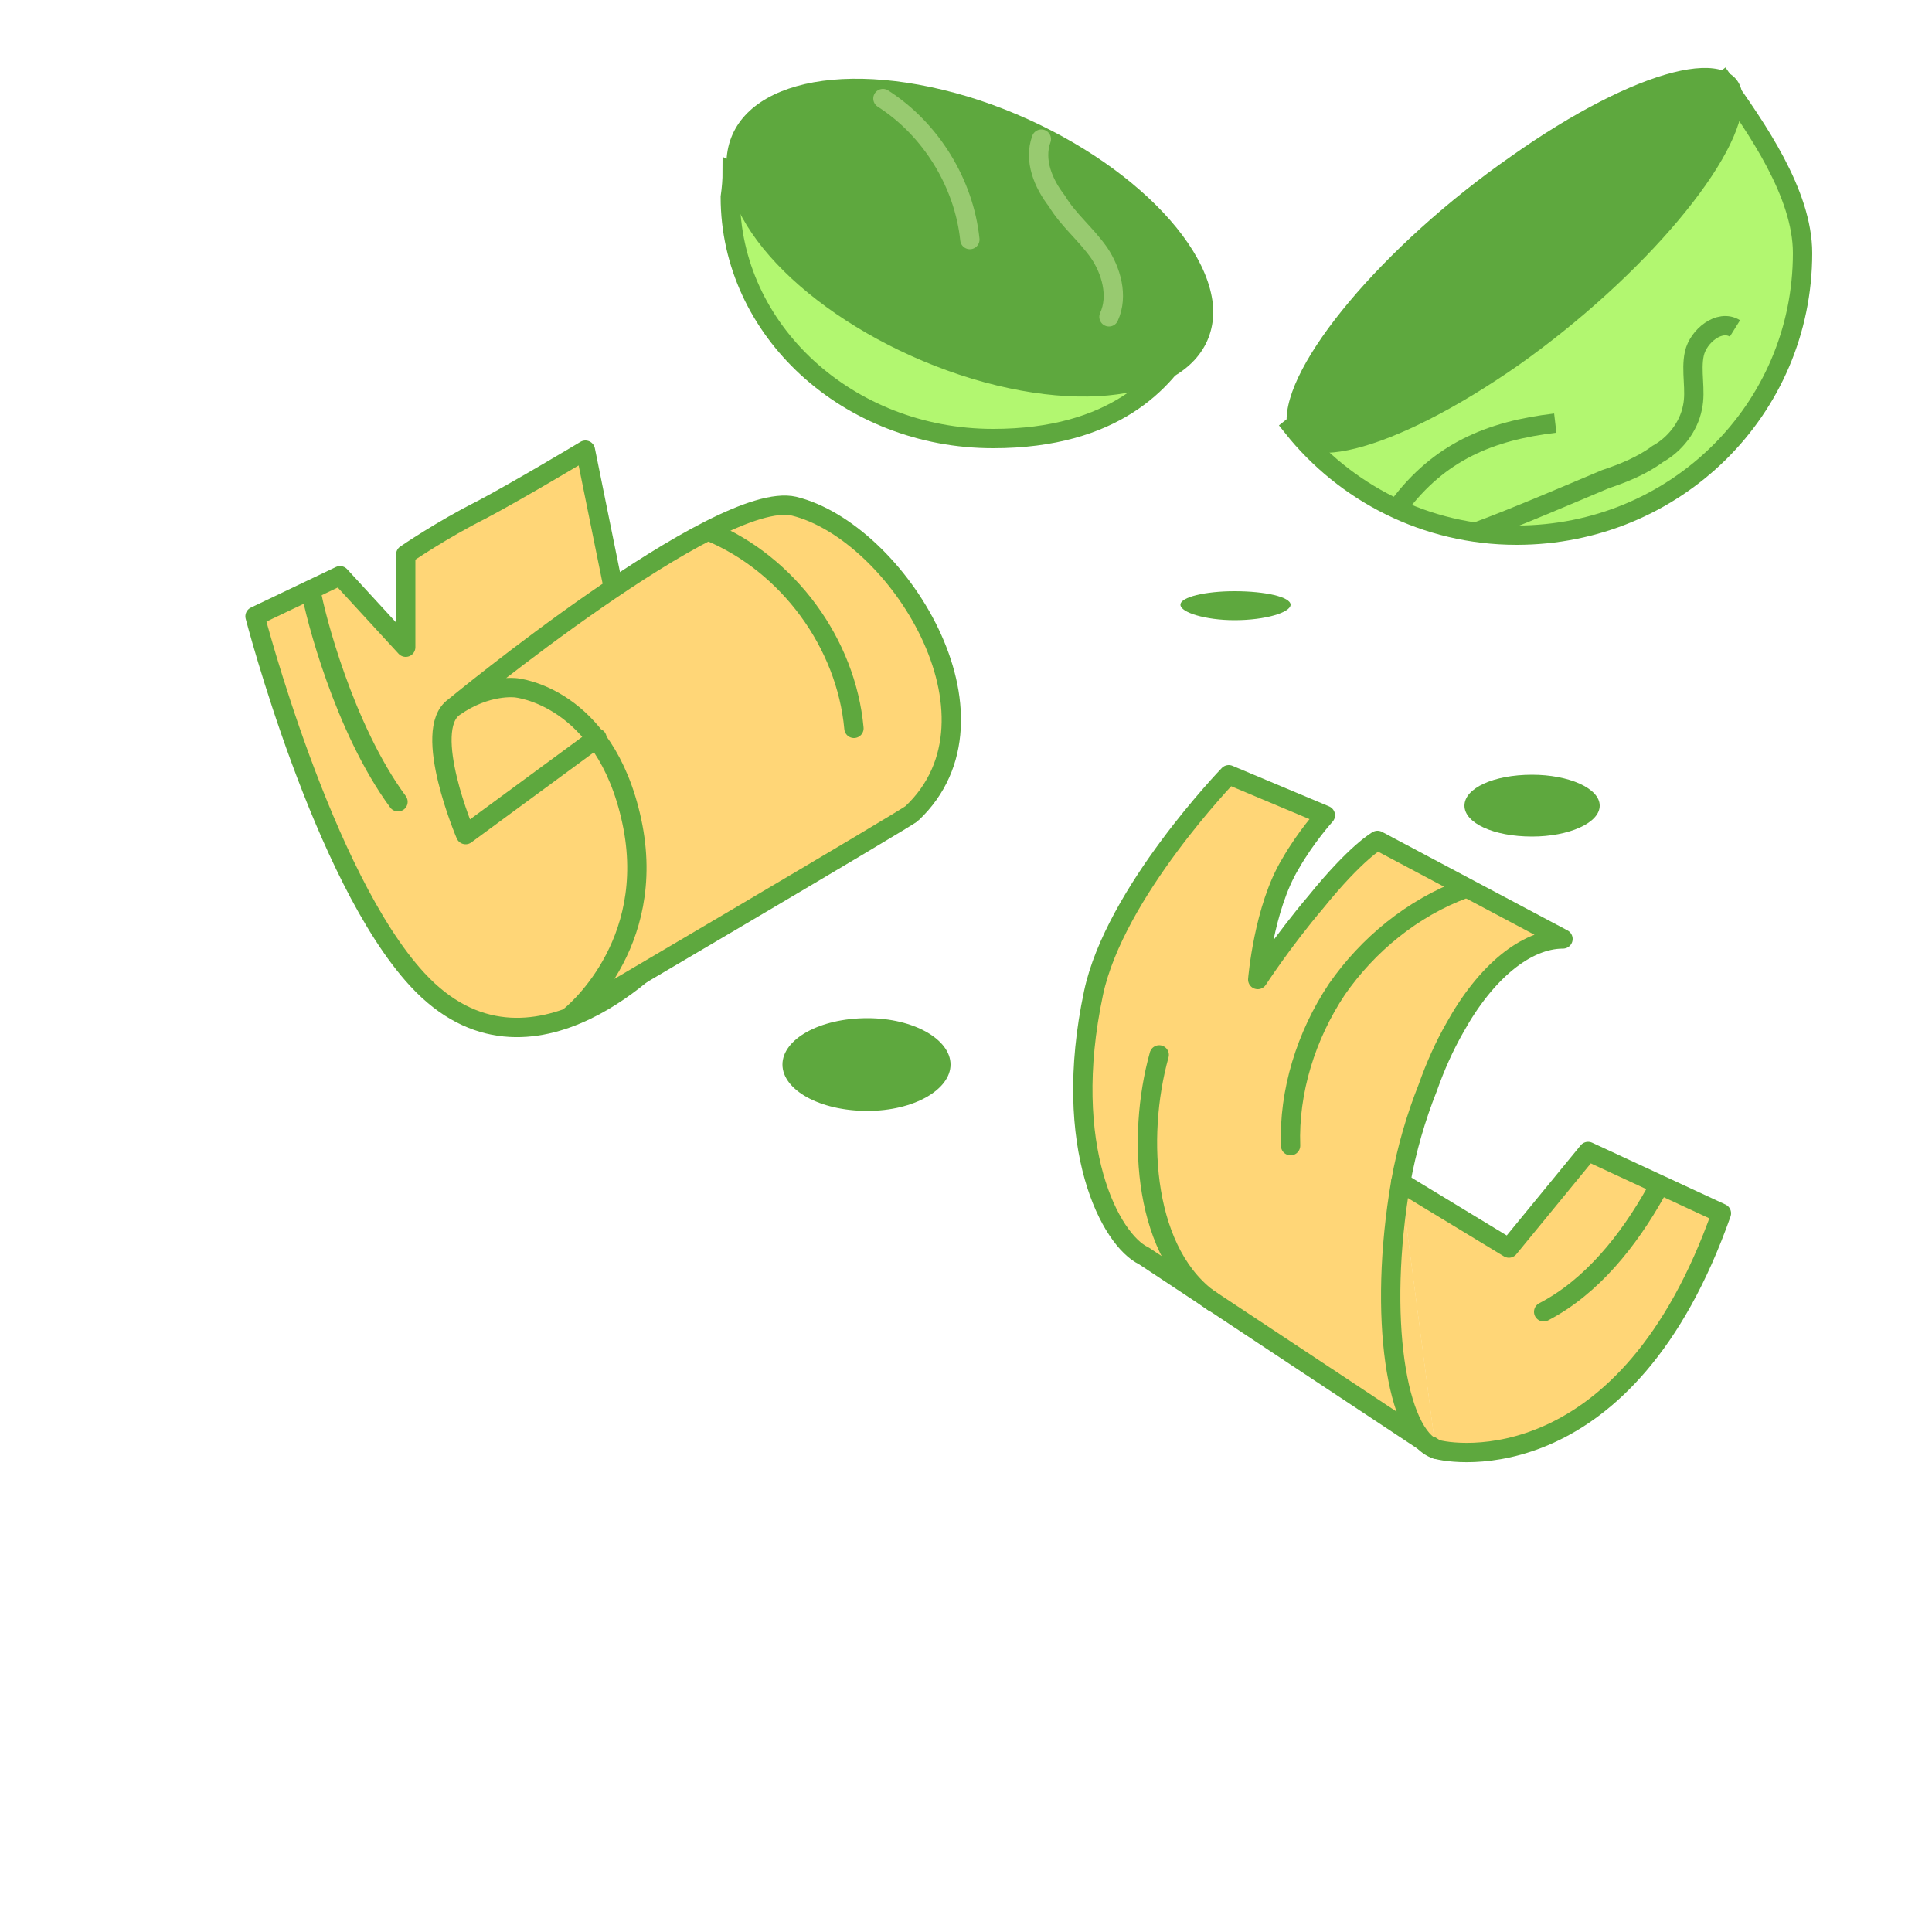 <svg version="1.2" xmlns="http://www.w3.org/2000/svg" viewBox="0 0 100 100" width="100" height="100">
	<title>f_018654258809c6ee-ai</title>
	<style>
		.s0 { fill: #b2f770;stroke: #5ea83e;stroke-miterlimit:10 } 
		.s1 { fill: #5ea83e } 
		.s2 { fill: #ffd677;stroke: #5ea83e;stroke-linecap: round;stroke-linejoin: round } 
		.s3 { fill: none;stroke: #98ca70;stroke-linecap: round;stroke-linejoin: round } 
		.s4 { fill: none;stroke: #000000;stroke-linecap: round;stroke-linejoin: round } 
		.s5 { fill: none;stroke: #000000;stroke-linejoin: round } 
		.s6 { opacity: .3;fill: none;stroke: #000000;stroke-miterlimit:10 } 
	</style>
	<g id="Слой 1">
	</g>
	<g id="Слой 2">
		<g id="&lt;Group&gt;">
		</g>
		<path id="&lt;Path&gt;" class="s0" d="m37.9 8.9q0 0.6-0.1 1.3c0 6.9 6.1 12.5 13.6 12.5 6.3 0 8.9-3 10.1-5.1-6.8-4.4-16.2-5.3-23.6-8.7z"/>
		<path id="&lt;Path&gt;" class="s0" d="m66.9 22.1c2.7 3.4 6.9 5.6 11.6 5.6 8.2 0 14.8-6.5 14.8-14.6 0-3.1-2.4-6.5-4.1-8.9-7.8 5.9-14.6 11.8-22.3 17.9z"/>
		<path id="&lt;Path&gt;" class="s1" d="m90.2 5.1c0.1 3-5.1 9.2-11.6 13.8-6.6 4.6-11.9 5.9-12 3-0.2-3 5-9.2 11.6-13.8 6.5-4.6 11.9-6 12-3z"/>
		<path id="&lt;Path&gt;" class="s0" d="m76.5 27.5c1.9-0.7 4.7-1.9 6.6-2.7 0.9-0.3 1.9-0.7 2.7-1.3 0.9-0.5 1.6-1.4 1.8-2.4 0.2-0.9-0.1-1.9 0.1-2.8 0.2-0.9 1.3-1.8 2.1-1.3"/>
		<path id="&lt;Path&gt;" class="s0" d="m72.4 26.2c2.1-2.8 4.7-3.9 8.1-4.3"/>
		<path id="&lt;Path&gt;" class="s2" d="m31.7 30.2l-1.4-6.9c0 0-3.5 2.1-5.4 3.1-2 1-3.9 2.3-3.9 2.3v4.8l-3.4-3.7-4.4 2.1c0 0 3.5 13.5 8.4 18.8 5.9 6.4 13-1.6 13-1.6"/>
		<path id="&lt;Path&gt;" class="s2" d="m72.5 61.2l5.6 3.4 4.1-5 6.9 3.2c-4.9 13.9-13.9 12.5-14.8 12.2"/>
		<g id="&lt;Group&gt;">
		</g>
		<g id="&lt;Group&gt;">
		</g>
		<path id="&lt;Path&gt;" class="s2" d="m72.5 61.2c0.3-1.7 0.8-3.4 1.4-4.9q0.6-1.7 1.4-3.1c1.6-2.9 3.7-4.6 5.6-4.6l-9.6-5.1c0 0-1.1 0.6-3.2 3.2-1.7 2-3 4-3 4 0 0 0.3-3.7 1.7-6 0.8-1.4 1.8-2.5 1.8-2.5l-5-2.1c0 0-5.9 6.1-7 11.3-1.7 8 0.9 12.8 2.6 13.6l15.1 10"/>
		<path id="&lt;Path&gt;" class="s2" d="m74.3 75c-2-0.7-3-6.8-1.8-13.8"/>
		<path id="&lt;Path&gt;" class="s2" d="m30.9 38.2l-6.8 5c0 0-2.3-5.4-0.6-6.6 1.7-1.2 3.2-1 3.2-1 0 0 4.6 0.4 6 6.9 1.4 6.5-3.2 10.1-3.2 10.1 0 0 17.7-10.4 17.7-10.5 5.3-5-0.8-14.6-6.1-15.9-3.9-0.9-17.6 10.4-17.6 10.4"/>
		<path id="&lt;Path&gt;" class="s2" d="m75.8 46c-2.7 1-5 2.9-6.6 5.2-1.6 2.4-2.5 5.3-2.4 8.1"/>
		<path id="&lt;Path&gt;" class="s2" d="m60 54.6c-1.2 4.3-0.8 10.4 2.8 12.8"/>
		<path id="&lt;Path&gt;" class="s2" d="m85.7 61.7c-1.4 2.5-3.3 4.9-5.8 6.2"/>
		<path id="&lt;Path&gt;" class="s2" d="m36.7 27.5c4.1 1.7 7.1 5.8 7.5 10.2"/>
		<path id="&lt;Path&gt;" class="s2" d="m16.1 30.6c0.2 1.2 1.7 7.1 4.5 10.9"/>
		<path id="&lt;Path&gt;" class="s1" d="m62.8 16.1c0 4-5.5 5.6-12.5 3.5-6.9-2.1-12.6-7-12.7-11.1 0-4 5.5-5.6 12.5-3.5 6.9 2.1 12.6 7.1 12.7 11.1z"/>
		<path id="&lt;Path&gt;" class="s3" d="m45.7 5.1c2.5 1.6 4.2 4.4 4.5 7.3"/>
		<path id="&lt;Path&gt;" class="s3" d="m53.9 7.2c-0.4 1.1 0.1 2.3 0.8 3.2 0.6 1 1.5 1.7 2.2 2.7 0.6 0.9 1 2.2 0.5 3.3"/>
		<path id="&lt;Path&gt;" class="s4" d=""/>
		<g id="&lt;Group&gt;">
			<g id="&lt;Group&gt;">
			</g>
		</g>
		<g id="&lt;Group&gt;">
		</g>
		<path id="&lt;Path&gt;" class="s5" d=""/>
		<path id="&lt;Path&gt;" class="s1" d="m66.8 31.3c0 0.4-1.3 0.8-2.9 0.8-1.5 0-2.8-0.4-2.8-0.8 0-0.4 1.3-0.7 2.8-0.7 1.6 0 2.9 0.3 2.9 0.7z"/>
		<path id="&lt;Path&gt;" class="s1" d="m82.8 41.7c0 0.9-1.6 1.6-3.5 1.6-2 0-3.5-0.7-3.5-1.6 0-0.9 1.5-1.6 3.5-1.6 1.9 0 3.5 0.7 3.5 1.6z"/>
		<path id="&lt;Path&gt;" class="s1" d="m49.2 55.1c0 1.3-1.9 2.4-4.3 2.4-2.5 0-4.4-1.1-4.4-2.4 0-1.3 1.9-2.4 4.4-2.4 2.4 0 4.3 1.1 4.3 2.4z"/>
		<path id="&lt;Path&gt;" class="s2" d=""/>
		<g id="&lt;Group&gt;">
		</g>
	</g>
	<g id="Слой 3" style="display: none">
		<path id="&lt;Path&gt;" class="s6" d="m-7.6 392.8l929.4-650.8"/>
		<path id="&lt;Path&gt;" class="s6" d="m-7.6 420.6l929.4-650.7"/>
		<path id="&lt;Path&gt;" class="s6" d="m-7.6 448.5l929.4-650.8"/>
		<path id="&lt;Path&gt;" class="s6" d="m-7.6 476.3l929.4-650.7"/>
		<path id="&lt;Path&gt;" class="s6" d="m-7.6 504.2l929.4-650.8"/>
		<path id="&lt;Path&gt;" class="s6" d="m-7.6 532l929.4-650.7"/>
		<path id="&lt;Path&gt;" class="s6" d="m-7.6 559.9l929.4-650.8"/>
		<path id="&lt;Path&gt;" class="s6" d="m-7.6 587.7l929.4-650.7"/>
		<path id="&lt;Path&gt;" class="s6" d="m-7.6 615.6l929.4-650.7"/>
		<path id="&lt;Path&gt;" class="s6" d="m-7.6 643.5l929.4-650.8"/>
		<path id="&lt;Path&gt;" class="s6" d="m-7.6 671.3l929.4-650.7"/>
		<path id="&lt;Path&gt;" class="s6" d="m-7.6 699.2l929.4-650.8"/>
		<path id="&lt;Path&gt;" class="s6" d="m-7.6 727l929.4-650.7"/>
		<path id="&lt;Path&gt;" class="s6" d="m-7.6 754.9l929.4-650.8"/>
		<path id="&lt;Path&gt;" class="s6" d="m-7.6 782.7l929.4-650.7"/>
		<path id="&lt;Path&gt;" class="s6" d="m-7.6 810.6l929.4-650.8"/>
		<path id="&lt;Path&gt;" class="s6" d="m-7.6 838.4l929.4-650.7"/>
		<path id="&lt;Path&gt;" class="s6" d="m-7.6 866.3l929.4-650.7"/>
		<path id="&lt;Path&gt;" class="s6" d="m-7.6 894.2l929.4-650.8"/>
		<path id="&lt;Path&gt;" class="s6" d="m-7.6 922l929.4-650.7"/>
		<path id="&lt;Path&gt;" class="s6" d="m-7.6 949.9l929.4-650.8"/>
		<path id="&lt;Path&gt;" class="s6" d="m-7.6 977.7l929.4-650.7"/>
		<path id="&lt;Path&gt;" class="s6" d="m-7.6 1005.6l929.4-650.8"/>
		<path id="&lt;Path&gt;" class="s6" d="m-7.6 1033.4l929.4-650.7"/>
		<path id="&lt;Path&gt;" class="s6" d="m-7.6 1061.3l929.4-650.8"/>
		<path id="&lt;Path&gt;" class="s6" d="m-7.6 1089.1l929.4-650.7"/>
		<path id="&lt;Path&gt;" class="s6" d="m-7.6 1117l929.4-650.7"/>
		<path id="&lt;Path&gt;" class="s6" d="m-7.6 1144.9l929.4-650.8"/>
		<path id="&lt;Path&gt;" class="s6" d="m-7.6 1172.7l929.4-650.7"/>
		<path id="&lt;Path&gt;" class="s6" d="m-7.6 1200.6l929.4-650.8"/>
		<path id="&lt;Path&gt;" class="s6" d="m-7.6 1228.4l929.4-650.7"/>
		<path id="&lt;Path&gt;" class="s6" d="m-7.6 1256.3l929.4-650.8"/>
		<path id="&lt;Path&gt;" class="s6" d="m-7.6 1284.1l929.4-650.7"/>
		<path id="&lt;Path&gt;" class="s6" d="m-7.6 1312l929.4-650.8"/>
		<path id="&lt;Path&gt;" class="s6" d="m-7.6 1339.8l929.4-650.7"/>
		<path id="&lt;Path&gt;" class="s6" d="m-7.6 1367.7l929.4-650.7"/>
		<path id="&lt;Path&gt;" class="s6" d="m921.8 392.8l-929.4-650.8"/>
		<path id="&lt;Path&gt;" class="s6" d="m921.8 420.6l-929.4-650.7"/>
		<path id="&lt;Path&gt;" class="s6" d="m921.8 448.5l-929.4-650.8"/>
		<path id="&lt;Path&gt;" class="s6" d="m921.8 476.3l-929.4-650.7"/>
		<path id="&lt;Path&gt;" class="s6" d="m921.8 504.2l-929.4-650.8"/>
		<path id="&lt;Path&gt;" class="s6" d="m921.8 532l-929.4-650.7"/>
		<path id="&lt;Path&gt;" class="s6" d="m921.8 559.9l-929.4-650.8"/>
		<path id="&lt;Path&gt;" class="s6" d="m921.8 587.7l-929.4-650.7"/>
		<path id="&lt;Path&gt;" class="s6" d="m921.8 615.6l-929.4-650.7"/>
		<path id="&lt;Path&gt;" class="s6" d="m921.8 643.5l-929.4-650.8"/>
		<path id="&lt;Path&gt;" class="s6" d="m921.8 671.3l-929.4-650.7"/>
		<path id="&lt;Path&gt;" class="s6" d="m921.8 699.2l-929.4-650.8"/>
		<path id="&lt;Path&gt;" class="s6" d="m921.8 727l-929.4-650.7"/>
		<path id="&lt;Path&gt;" class="s6" d="m921.8 754.9l-929.4-650.8"/>
		<path id="&lt;Path&gt;" class="s6" d="m921.8 782.7l-929.4-650.7"/>
		<path id="&lt;Path&gt;" class="s6" d="m921.8 810.6l-929.4-650.8"/>
		<path id="&lt;Path&gt;" class="s6" d="m921.8 838.4l-929.4-650.7"/>
		<path id="&lt;Path&gt;" class="s6" d="m921.8 866.3l-929.4-650.7"/>
		<path id="&lt;Path&gt;" class="s6" d="m921.8 894.2l-929.4-650.8"/>
		<path id="&lt;Path&gt;" class="s6" d="m921.8 922l-929.4-650.7"/>
		<path id="&lt;Path&gt;" class="s6" d="m921.8 949.9l-929.4-650.8"/>
		<path id="&lt;Path&gt;" class="s6" d="m921.8 977.7l-929.4-650.7"/>
		<path id="&lt;Path&gt;" class="s6" d="m921.8 1005.6l-929.4-650.8"/>
		<path id="&lt;Path&gt;" class="s6" d="m921.8 1033.4l-929.4-650.7"/>
		<path id="&lt;Path&gt;" class="s6" d="m921.8 1061.3l-929.4-650.8"/>
		<path id="&lt;Path&gt;" class="s6" d="m921.8 1089.1l-929.4-650.7"/>
		<path id="&lt;Path&gt;" class="s6" d="m921.8 1117l-929.4-650.7"/>
		<path id="&lt;Path&gt;" class="s6" d="m921.8 1144.9l-929.4-650.8"/>
		<path id="&lt;Path&gt;" class="s6" d="m921.8 1172.7l-929.4-650.7"/>
		<path id="&lt;Path&gt;" class="s6" d="m921.8 1200.6l-929.4-650.8"/>
		<path id="&lt;Path&gt;" class="s6" d="m921.8 1228.4l-929.4-650.7"/>
		<path id="&lt;Path&gt;" class="s6" d="m921.8 1256.3l-929.4-650.8"/>
		<path id="&lt;Path&gt;" class="s6" d="m921.8 1284.1l-929.4-650.7"/>
		<path id="&lt;Path&gt;" class="s6" d="m921.8 1312l-929.4-650.8"/>
		<path id="&lt;Path&gt;" class="s6" d="m921.8 1339.8l-929.4-650.7"/>
		<path id="&lt;Path&gt;" class="s6" d="m921.8 1367.7l-929.4-650.7"/>
	</g>
</svg>